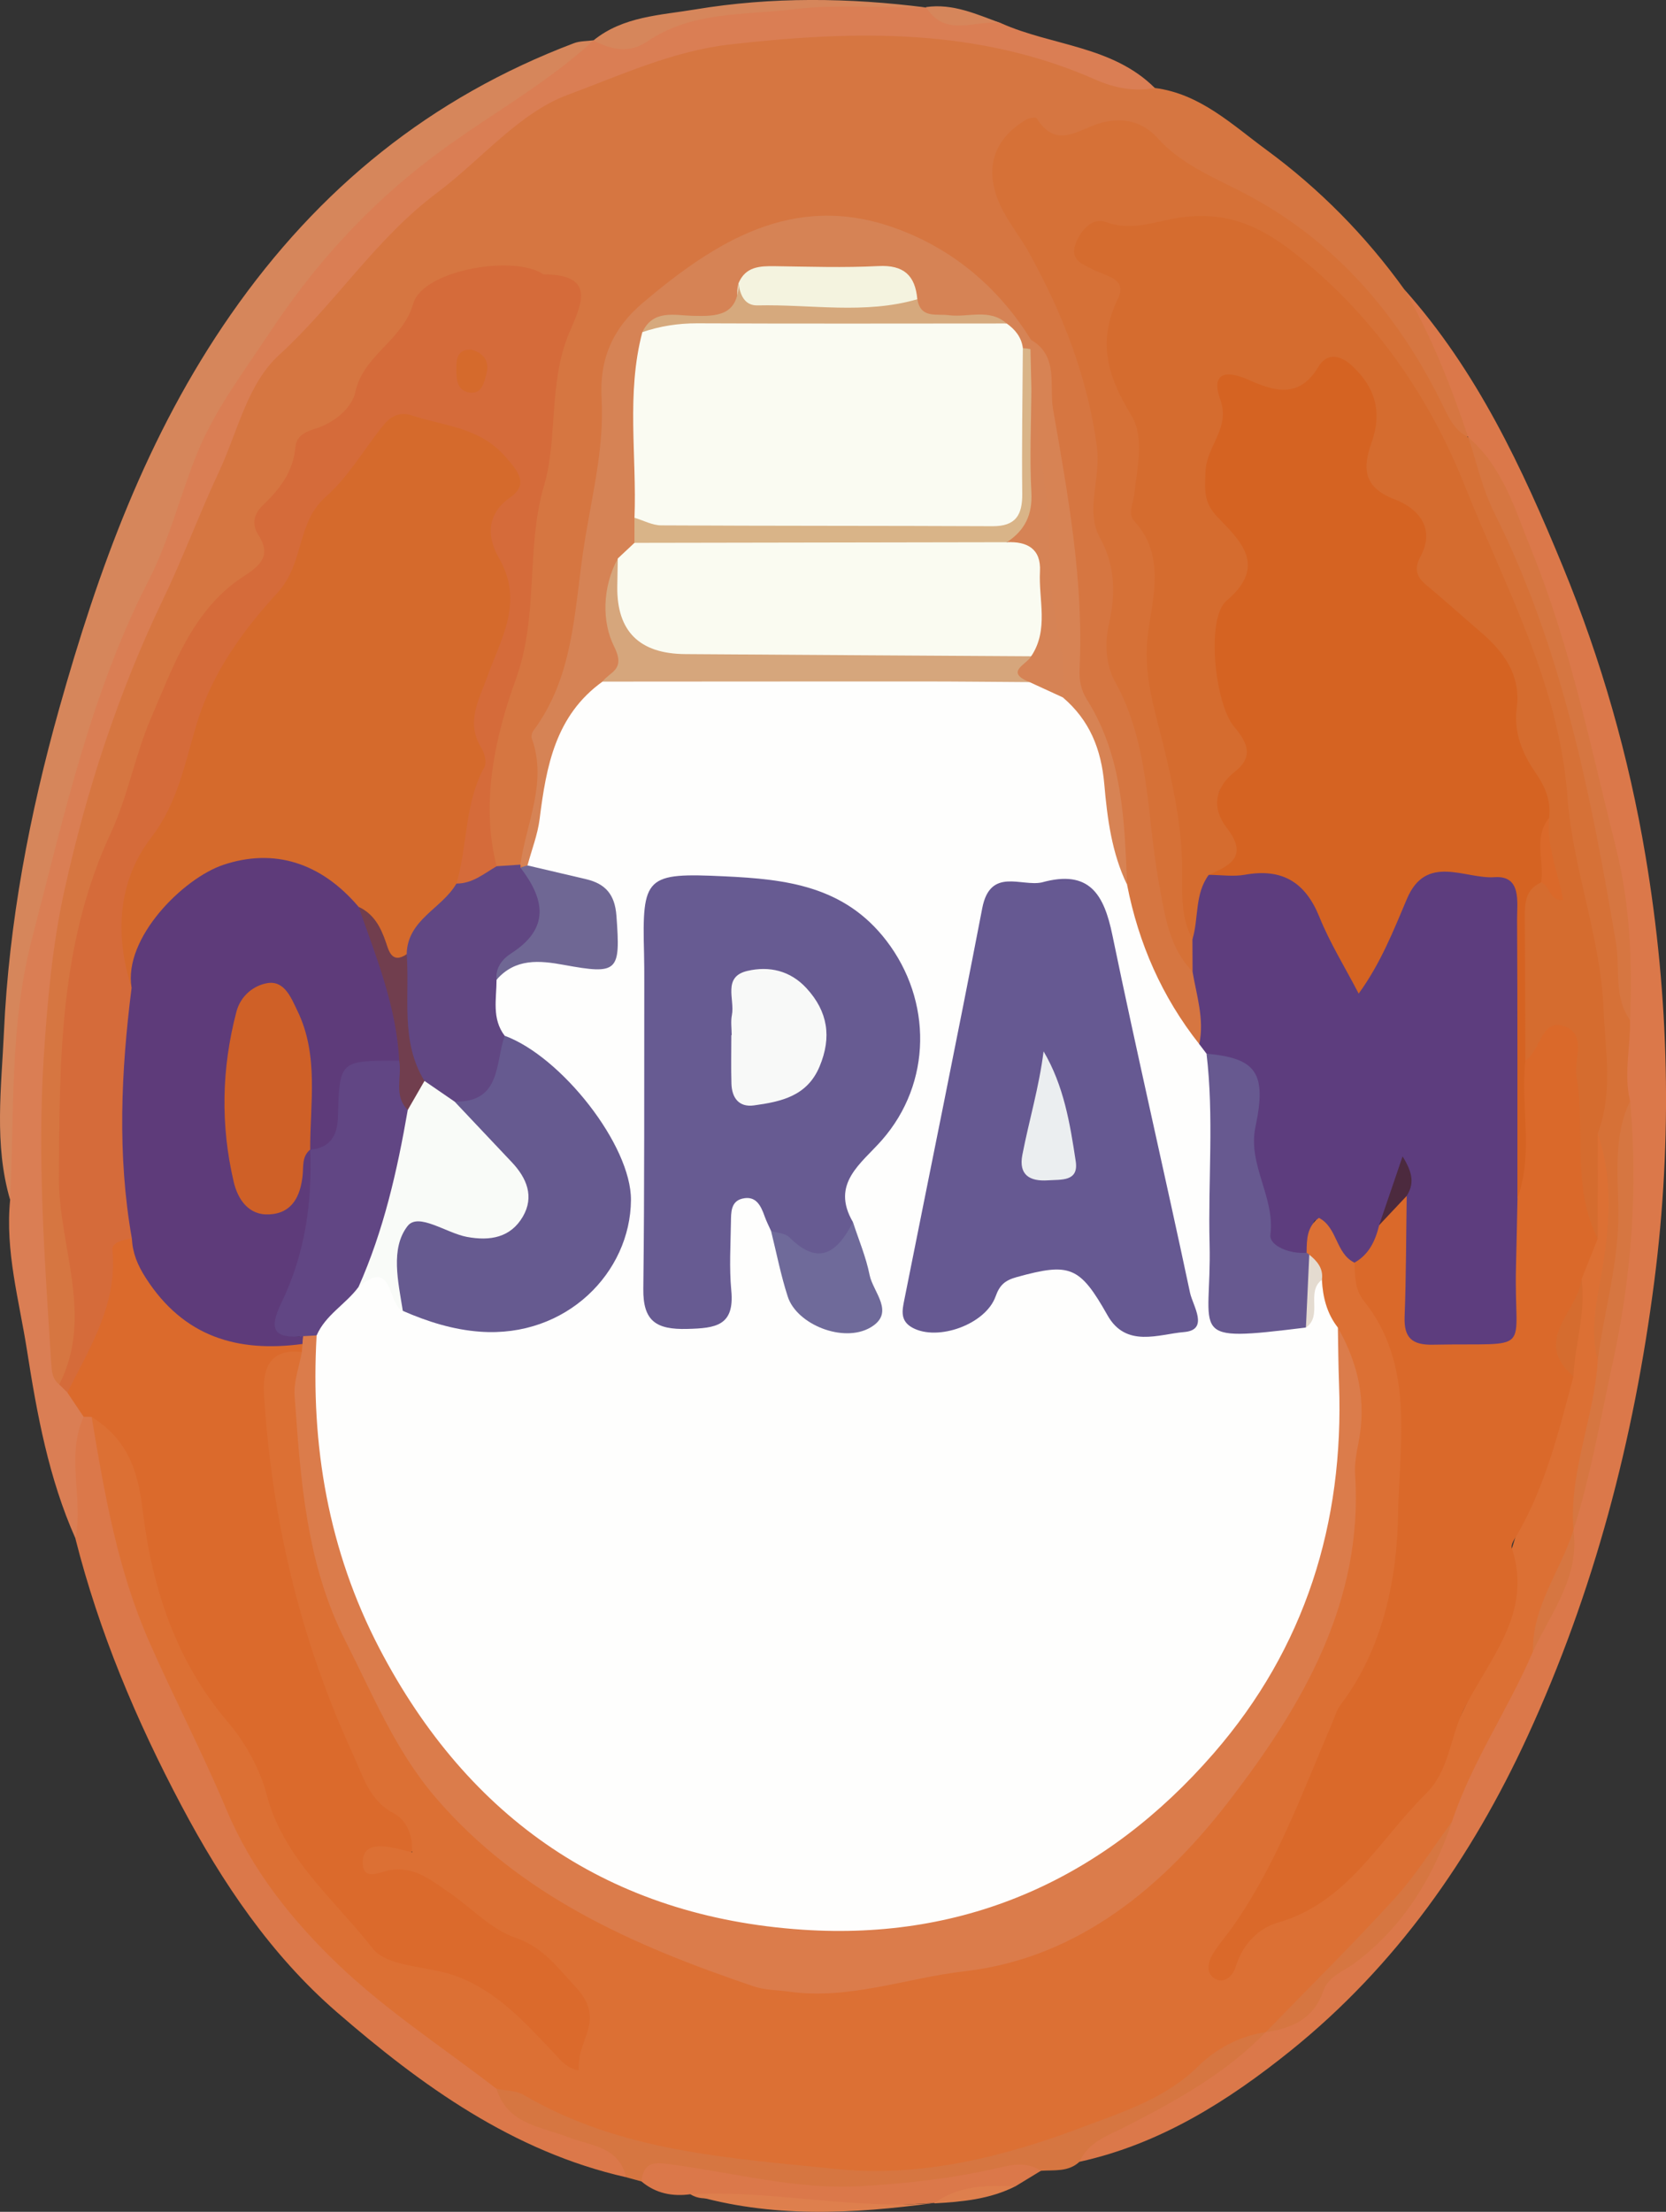 <?xml version="1.0" encoding="UTF-8"?><svg id="a" xmlns="http://www.w3.org/2000/svg" viewBox="0 0 674 894.73"><rect x="0" y="0" width="674" height="894.73" fill="#333333" stroke="none"/><defs><style>.b{fill:#614684;}.c{fill:#d67137;}.d{fill:#d78354;}.e{fill:#6f6794;}.f{fill:#d68355;}.g{fill:#665992;}.h{fill:#665a90;}.i{fill:#675990;}.j{fill:#db7c4b;}.k{fill:#db6a2c;}.l{fill:#e4dbd0;}.m{fill:#d56a2c;}.n{fill:#cf6027;}.o{fill:#d56c2f;}.p{fill:#713e4e;}.q{fill:#4c2a3e;}.r{fill:#614783;}.s{fill:#f4f3df;}.t{fill:#fafbf2;}.u{fill:#da7e54;}.v{fill:#5e3b7a;}.w{fill:#ebeef0;}.x{fill:#dc7034;}.y{fill:#d67641;}.z{fill:#f9fbf8;}.aa{fill:#6f6a9a;}.ab{fill:#fafbf1;}.ac{fill:#f8f9f8;}.ad{fill:#d9b488;}.ae{fill:#5d3d7e;}.af{fill:#db784a;}.ag{fill:#d56b3a;}.ah{fill:#de7f4d;}.ai{fill:#fefefd;}.aj{fill:#d6865b;}.ak{fill:#675b92;}.al{fill:#d6a67c;}.am{fill:#d56322;}.an{fill:#da692a;}.ao{fill:#d6a97d;}</style></defs><path class="y" d="M467.19,35.59c18.3,2.32,31.29,14.86,45.04,24.95,21.46,15.75,40.23,34.73,55.88,56.51,10.66,15.27,21.17,30.6,25.92,49.02,.94,3.63,2.7,7.06-.21,10.52-8.72,1.54-10.92-5.24-13.89-10.95-20.66-39.68-48.47-72.03-91-89.51-5.55-2.28-10.86-5.48-15.08-9.68-11.06-10.96-23-16.2-38.2-8.65-2.92,1.45-6.36,.55-9.64,.04-15.42-2.43-23.25,7.32-17.73,22.05,2.5,6.68,7.12,12.22,10.59,18.38,18.38,32.7,27.56,67.12,30.82,105.22,2.43,28.44-2.25,58.61,11.26,86.24,9.7,19.84,8.14,42.59,11.73,63.95,2.4,14.29,5.51,27.52,13,39.79,3.08,9.34,6.97,18.65,1.4,28.41-6.13,3.42-9.37-1.26-11.45-5.2-10.23-19.34-23.1-37.73-23.71-60.84-1.82-24.87-3.13-49.81-16.32-72.17-4.65-7.89-3.31-16.94-3.38-25.54-.3-37.61-8-74.28-13.67-111.21-.42-2.72-2.22-4.92-3.75-7.16-34.41-41.15-64.39-58.08-111.09-40.96-17.81,6.53-32.09,20.03-46.1,32.78-7.58,6.9-10.24,16.95-9.45,26.97,2.7,34.16-6.42,67.38-12.82,99.86-5.29,26.85-14.5,53.45-18.36,81.08-.59,4.22-2.52,8.34-5.85,11.46-3.15,2.19-6.47,2.41-9.94,.87-7.33-7.41-8.57-16.69-5.63-25.82,7.83-24.32,2.27-51.41,15.85-74.54,2.17-3.69,1.36-8.56,.47-12.88-.66-3.21-2.26-6.65-1.43-9.64,8.31-29.96,2.43-62.03,13.86-91.53,6.6-17.04-2.56-29.09-21.23-26.8-12.62,1.54-24.94,7.53-32.21,17.58-7.61,10.52-17.65,19.38-22.95,31.66-2.16,5-6.45,8.73-10.64,12.29-15.65,13.34-27.63,28.65-27.15,50.66,.1,4.8-2.61,8.34-6.06,11.11-22.19,17.83-32.85,42.41-41.61,68.53-8.46,25.23-20,49.34-26.68,75.28-8.13,31.58-9.06,63.72-6.6,95.74,1.57,20.47-.22,41.27,6.15,61.6,3.06,9.75-5,18.27-11.62,25.67-5.76-.75-6.49-5.4-6.88-9.66-6.05-66.93-8.63-133.93,6.89-199.93,10.59-45.03,25.25-88.87,47.86-129.7,7.61-13.74,11.38-29.26,18.2-43.57,29.19-61.27,80.82-101.05,132.58-140.87,1.3-1,2.6-2.24,4.15-2.58,21.76-4.76,41.34-16.2,63.56-19.82,57.71-9.4,113.86-6.29,167.72,18.47,3,1.38,6.42,1.22,9.45,2.52Z"/><path class="u" d="M467.19,35.59c-8.36,1.6-16.44-.04-23.94-3.35-47.76-21.09-97.45-19.99-147.87-14.26-23.3,2.65-44.54,12.58-65.64,20.37-19.84,7.32-35.21,26.4-53,39.7-24.74,18.5-41.21,44.91-63.87,65.59-12.82,11.7-16.78,31.18-24.24,47.11-7.9,16.86-14.48,34.67-22.61,51.59-18.14,37.75-31.03,77.35-40,118.03-4.87,22.07-6.89,44.94-8.34,67.56-2.64,41.14,.41,82.25,3.03,123.32,.21,3.33,.34,6.55,3.28,8.8,2.47,.24,4.46,1.43,6.25,3.07,3.58,3.54,6.17,7.53,5.91,12.84-1.83,10.03-.35,20.11-.61,30.16-.15,5.72-.15,11.81-5.01,16.22-10.82-24.27-15.58-50.34-19.62-76.15-3.14-20.05-8.89-40.11-6.81-60.85-3.82-40.2-1.12-79.96,7.75-119.35,8.48-37.68,18.77-74.73,33.44-110.6,6.01-14.69,16.38-27.51,20.19-42.68,11.49-45.77,40.38-81.21,67.48-117.76,8.11-10.94,19.53-19.04,30.14-27.22,24.46-18.85,48.37-38.83,77.07-51.44l-.03,.02c19.2-.05,35.78-10.68,55.1-12.42,26.67-2.41,53-2.34,79.53-.84l-.14-.18c9.22,6.53,20.64,2.8,30.45,6.56,20.52,9.15,44.94,9.05,62.11,26.16Z"/><path class="af" d="M593.97,176.86c-6.96-20.65-14.83-40.91-25.85-59.8,29.37,32.85,47.75,72.25,64.2,112.25,15.43,37.53,26.64,76.65,33.39,116.9,9.6,57.27,11.01,114.4,3.53,172.26-8.26,63.98-24.32,125.34-51.23,183.85-22.69,49.32-53.38,93.02-95.85,127.22-25.3,20.37-52.83,37.78-85.41,44.94-1.36-9.22,5.95-12.01,11.94-15.01,21.4-10.69,41.57-23.23,60.26-38.16,1.24-.92,2.56-1.72,3.92-2.44,8.26-3.02,15.51-7.01,19.53-15.63,2.56-5.5,7.96-8.5,12.83-11.98,19.47-13.92,30.83-33.62,38.58-55.74,8.06-24.43,22.72-45.74,32.71-69.26,7.72-14.64,16.69-28.81,16.87-46.22,.25-1.7,.67-3.34,1.16-4.98,6.07-30.41,14.84-60.36,18.31-91.12,2.78-24.63,6.76-49.53,2.43-74.5-1.6-12.49-.8-24.98,.29-37.47,.24-22.26,.45-44.35-5.47-66.26-6.81-25.19-11.1-51.1-18.64-76.08-9.43-31.24-20.5-62-37.32-90.28-.06-.83-.12-1.66-.17-2.49Z"/><path class="aj" d="M240.17,16.3c-19.84,18.33-43.78,31.02-65.2,47.25-26.17,19.82-47.67,43.46-65.59,70.58-10.37,15.71-22.08,31.07-29.21,48.23-7.15,17.21-11.37,35.55-20.07,52.49-23.36,45.51-34.15,95.07-47.01,144.26-9.31,35.6-7.22,70.76-9,106.23-6.55-22.36-3.52-45.31-2.5-67.8,2.01-44.43,10.39-88.31,22.37-130.93,15.76-56.06,35.4-110.55,69.45-159.44,35.6-51.11,80.94-87.77,138.75-109.69,2.47-.93,5.33-.81,8.01-1.18Z"/><path class="af" d="M30.52,622.35c3.29-16.26-3.93-33.23,3.31-49.22,1.54-1.06,3.05-1.03,4.55,.07,4.27,4.02,5.26,9.34,5.89,14.82,4.3,37.83,17.46,73.12,33.91,106.85,10.42,21.38,19.59,43.41,33.16,63.55,21.97,32.58,55,52.18,83.49,77.11,2.84,2.49,6.34,4.24,8.76,7.27,6.55,12.49,19.39,14.33,30.88,18.99,8.47,3.44,21.85,3.52,18.82,18.95-45.78-10.37-82.79-37.11-117.03-66.8-26.45-22.93-46.22-52.11-62.88-83.56-18.33-34.6-33.28-70.15-42.88-108.02Z"/><path class="y" d="M253.31,880.73c-2.92-12.5-14.3-12.65-23.45-16.2-11.1-4.32-24.6-5.23-28.98-19.55,6.41-5.18,12.54-1.92,18.23,1.12,27.45,14.68,57.49,19.49,87.76,23.59,38.76,5.24,76.85,3.89,114.43-8.65,20.23-6.75,39.33-15.18,57.46-26.36,10.13-6.25,18.95-17.11,33.31-12.62-16.19,16.67-36.17,27.72-56.58,38.14-7.1,3.63-15.08,6.13-18.76,14.27-4.5,4.21-10.21,3.29-15.62,3.67-22.69,4.7-45.4,9.05-68.6,10.7-26.26,1.87-51.55-5.18-77.35-7.46-5.31-.47-10.66-2.57-15.67,1.05-2.06-.56-4.12-1.13-6.18-1.69Z"/><path class="af" d="M259.49,882.42c1.01-8.81,6.36-7.61,13.04-6.72,25.11,3.37,49.81,10.12,75.54,8.66,18.92-1.07,37.71-3.17,56.1-7.48,6.27-1.47,11.5-2.2,16.95,1.25-3.43,2.09-6.85,4.17-10.28,6.26-10.87,2.81-22.35,2.77-32.94,6.92l.23-.19c-26.72,1.3-53.55,4.38-79.94-2.41-6.43-1.66-12.84,2.84-18.88-1.09-7.32,1-14.04-.33-19.82-5.2Z"/><path class="aj" d="M374.77,3.05c-17.95,.1-36.1-1.42-53.8,.71-19.97,2.41-41.15,.75-59.19,13.06-6.94,4.74-14.51,3.51-21.64-.51,11.98-9.72,27.01-10.14,41.08-12.49,31.04-5.18,62.33-4.77,93.54-.78Z"/><path class="ah" d="M279.31,887.63c33.05-1.82,65.74,6.39,98.82,3.5-33.14,4.49-66.18,6.24-98.82-3.5Z"/><path class="aj" d="M405.08,9.43c-10.25-1.7-22.58,6.23-30.45-6.56,10.96-1.59,20.6,2.98,30.45,6.56Z"/><path class="ah" d="M377.89,891.31c9.92-7.33,21.38-7.36,32.94-6.92-10.36,5.25-21.6,6.31-32.94,6.92Z"/><path class="ai" d="M455.98,357.91c4.65,23.78,14.12,45.38,29.19,64.45,3.11,.41,5.2,2.17,6.54,4.92,4.59,24.06,1.15,48.39,2.2,72.58,.14,3.23,0,6.48,.02,9.71,.13,26.4,2.58,28.35,28.07,22.31,8.02-1.76,3.66-14.41,13.07-14.95,5.21,5.94,7.02,13.48,9.83,20.57,6,54.32-3.12,106.08-33.02,151.86-35.13,53.77-85.63,85.63-150.07,94.36-94.69,12.83-177.96-43.51-213.54-116.67-19.11-39.29-27.95-81.2-23.48-125.26,1.32-11.43,10.89-16.56,18-23.58,11.82-9.45,18.08-2.72,23.05,7.86,31.29,14.08,57.41,10.07,73.71-11.37,14.3-18.82,15.22-35.92,2.13-55.6-10.65-16-24.85-28.54-40.95-39-5.28-7.04-4.7-14.72-2.55-22.58,6.89-13.35,18.92-12.27,31.1-11.22,5.71,.49,13.7,6.38,15.77-4.31,1.9-9.81-.53-18.38-11.27-22.4-7.27-2.73-16.86-.49-21.15-9.74,3.35-15.7,6.82-31.29,8.13-47.41,1.28-15.65,13.08-23.87,25.73-30.78,56.05-1.27,112.12-4.61,168.06,2.02,6.02,.02,11.6,1.48,16.51,5.07,12.47,11.55,17.95,26.06,18.95,42.85,.73,12.26,4.36,24.14,5.98,36.31Z"/><path class="ae" d="M488.11,426.24c-.98-1.29-1.96-2.58-2.94-3.88,2.13-10.04-1.07-19.59-2.71-29.28-2-4.31-2.76-8.97-3.8-13.55,1.57-10.14,.28-21.32,10.19-28.48,35.09-11.55,48.91,11.43,59.94,40.7,8.4-9.79,11.11-19.15,15.18-27.73,6.71-14.15,18.74-18.37,38.74-14.33,14.25,2.87,15.3,13.33,15.41,24.79,.34,37.5-.66,75.01,.59,112.53,.11,14.68,.39,29.33-.21,43.98-.45,11.04-5.95,16.98-17.14,17.52-4.34,.21-8.68,.39-13.02,.31-21.48-.39-25.18-4.08-25.71-26.04-.25-10.31-.35-20.63,.91-30.85,.66-3.55,1.46-7.12,4.27-12.04-4.28,6.06-4.68,11.45-6.11,16.5-2.33,7.03-4.44,14.23-12.98,16.3-10.69-1.18-11.92-11.05-16.44-18.9,0-1.19-2.05,2.15-.12,1.12,2.46,5.99-.33,10.2-4.71,13.87-8.2,2.02-15.57-1.71-16.74-8.73-2.36-14.21-9.36-28.07-7.25-42.49,2.18-14.92-1.1-25.34-15.35-31.35Z"/><path class="ag" d="M27.26,563.31c-1.09-1.09-2.18-2.17-3.27-3.26,14.17-27.9-.32-55.87-.16-83.81,.28-47.64,.2-94.68,21.07-139.44,6.78-14.53,9.82-31.61,16.17-46.29,9.01-20.82,16.77-43.98,37.59-57.43,6.96-4.49,11.16-8.5,5.82-16.78-2.75-4.26-1.78-8.43,1.8-11.84,6.87-6.54,12.4-13.65,13.24-23.66,.36-4.3,3.87-6.12,7.81-7.31,7.79-2.36,14.98-8.3,16.41-14.85,3.31-15.23,19.12-20.76,23.47-35.87,3.77-13.1,38.35-19.46,51.41-12.53,.48,.26,.96,.74,1.44,.75,21.96,.09,14.6,13.16,10.11,23.92-8.32,19.94-4.48,42.47-10,61.25-7.65,26.02-1.95,52.42-11.59,78.94-7.88,21.68-14.43,49.32-7.64,75.3-2.98,8-8.22,11.03-16.44,7.46-.6-.92-1.43-1.98-1.25-2.94,5.67-29.96,1.57-61.34,13.15-90.45,4.96-12.46,7.32-24.85,1.44-38.04-3.65-8.18-4.07-17.1,2.34-24.77,5.59-6.69,3.04-11.11-2.87-16.35-18.01-15.95-34.75-15.31-49.85,2.93-9.73,11.75-19.9,23.25-22.19,39.29-.73,5.12-4.86,8.36-8.01,12.11-19.17,22.83-34.11,47.89-40.74,77.34-1.46,6.46-4.09,12.56-8.06,17.8-15.81,20.83-16.86,44-11.39,68.34-3.09,31.91-1.91,63.85-.91,95.78-2.44,5.82-8.93,9.63-7.86,17.28,2.8,20-7.61,34.27-21.02,47.13Z"/><path class="c" d="M482.41,379.94c.02,4.38,.04,8.76,.06,13.14-9.54-9.96-11.12-22.33-13.55-35.47-5.06-27.34-3.63-56.12-17.77-81.78-3.48-6.32-4.5-14.67-2.49-23.54,2.54-11.22,2.81-23.02-3.65-34.69-6.12-11.04,.44-24.14-1.22-36.65-3.76-28.31-13.81-53.95-27.4-78.57-3.14-5.7-7.23-10.87-10.33-16.59-8.49-15.65-5.17-28.96,9.13-37.41,1.17-.69,3.86-1.08,4.18-.57,8.25,13.21,17.28,4.05,26.64,1.74,7.89-1.94,15.88-.84,22.32,6.33,8.82,9.81,20.68,15.04,32.47,20.96,37.55,18.82,64.19,48.98,82.53,86.42,2.74,5.59,4.93,10.73,10.64,13.6,0,0,0,0,0,0,22.34,44.78,42.14,90.47,49.86,140.41,1.25,8.08,3.44,15.96,5.92,23.61,7.59,23.41,6.34,47.89,9.72,71.79,.17,10.91-2.64,21.83,0,32.74,.28,15.94-2.53,31.77-1.9,47.7,.73,18.51-5.12,36.15-6.64,54.34-.2,2.42-2.27,3.39-4.67,3.31-6.92-6.87-8.39-15.43-5.58-24.13,7.08-21.89,4.29-44.14,3.53-66.33,2.5-39.96-4.23-78.79-10.26-118.26-7.36-48.25-23.92-92.7-42.2-136.83-16.83-40.62-41.13-76.83-76.35-104.37-8.7-6.8-19.25-10.24-30.65-9.13-7.59,.74-15.16,1.8-22.73,2.77-19.11,2.45-19.13,2.31-8.58,16.6,4.49,6.08,2.91,12.56,.76,18.76-3.47,10.01-2.51,19.19,3.39,28.04,3.35,5.03,6.38,10.72,5.87,16.76-2.69,31.83,11.37,62.64,4.35,95.07-2.8,12.92,5.76,26.29,9.18,39.42,6.09,23.36,4.66,47.11,5.44,70.77Z"/><path class="f" d="M243.73,275.74c-19.02,13.69-22.75,34.27-25.41,55.52-.8,6.37-3.23,12.54-4.91,18.81-.52,.35-1.05,.7-1.57,1.05-.44-.45-.88-.91-1.31-1.36,2.38-16.92,11.01-33.27,4.62-51.02-.31-.86,0-2.31,.58-3.08,16.01-21.53,16.49-46.86,20.12-72.1,2.99-20.81,8.74-41.25,7.52-62.52-.91-15.9,4.63-28.36,16.74-38.59,29.37-24.83,60.74-44.57,101.07-30.52,23.53,8.2,42.55,23.92,55.94,45.56,.95,.79,1.31,1.63,1.07,2.5-.24,.9-.5,1.35-.79,1.35-1.5,.57-2.99,.53-4.47-.13-3.52-2.91-6.39-6.67-10.91-8.29-11.47-3.57-26.36,4.96-34.65-9.77-1.73-4.03-3.7-8.93-8.3-9.16-18.54-.93-37.41-5.81-55.31,3.35-3.13,11.5-10.59,15.84-22.37,14.86-6.51-.54-14.37-1.93-17.23,7.24-5.71,22.4-1.4,45.2-2.96,67.74-.21,3.61-.61,7.2-1.8,10.65-1.54,4.07-4.32,7.46-6.28,11.29-3.59,9.99-4.18,21.02-.53,30.09,4.51,11.23-1.31,13.53-8.87,16.52Z"/><path class="r" d="M184.65,357.42c6.45,.05,11.13-4.01,16.27-7.01,3.2-.21,6.4-.43,9.6-.64,0,0,.06,1.24,.06,1.24,15.96,13.97,16.17,22.14,.31,34.86-3.88,3.11-7.39,6.27-10,10.45-.01,7.72-2.01,15.73,3.29,22.68,3.52,18.52-1.28,26.11-18.68,29.56-6.63-1.35-11.94-4.87-16.32-9.92-11.07-15.19-8.82-32.68-8.65-49.83,1.22-15.69,9.91-25.66,24.13-31.37Z"/><path class="d" d="M416.89,141.23c.08-1.25,.15-2.5,.23-3.75,11.32,6.51,7.3,18.82,8.89,27.97,6.06,34.73,12.45,69.62,10.75,105.22-.21,4.37,.49,8.38,2.98,12.35,14.43,22.95,15.19,48.96,16.24,74.88-6.22-12.82-8.02-26.88-9.22-40.63-1.25-14.31-5.95-25.91-16.76-35.14-4.81-9.91-7.32-20.47-8.2-31.35-2.54-31.36-4.97-62.72-7.89-94.05-.97-5.55-1.17-10.95,2.98-15.5Z"/><path class="k" d="M27.26,563.31c9.13-18.26,20.37-35.77,18.2-57.76-.29-2.9,4.52-4.17,7.88-4.57,4.81,3.8,6.44,9.8,10.07,14.47,11.82,15.24,25.65,26.02,46.37,24.14,4.26-.39,8.64,.23,12.28,3.05,1.11,1.4,1.36,2.94,.77,4.62-6.51,4.34-11.65,8.95-10.87,18.24,2.55,30.47,2.64,62.22,14.88,89.97,11.61,26.32,14.35,57.21,37.64,78.44,9.74,8.88,6.85,15.05-6.05,18.49,9.79-.07,17.73,4.17,25.33,9.66,11.5,8.29,23.32,15.93,36.41,21.82,16.94,7.62,25.08,30.59,19.44,47.49-3.89,11.68-9.91,10.9-16.32,3.93-18.44-20.07-38.86-36.22-67.09-39.55-4.46-.53-8.24-3.18-10.97-6.69-11.76-15.05-27.03-28.37-34.33-45.64-11.77-27.83-31.16-51.16-42.63-78.9-7.94-19.22-14.99-38.75-15.59-59.72-.38-13.33-9.42-21.6-15.61-31.65-1.08-.02-2.16-.03-3.24-.03-2.19-3.27-4.38-6.54-6.58-9.81Z"/><path class="x" d="M37.07,573.16c13.86,8.73,18.6,20.5,20.62,37.52,3.67,30.88,13.16,60.8,34.33,85.71,7.1,8.35,13.06,18.92,15.82,29.45,6.86,26.18,27.54,42.6,42.92,62.33,5.89,7.56,21.79,7.06,32.9,10.9,16.74,5.78,28.39,18.69,40.05,31.02,3.04,3.22,5.23,6.4,10.34,7.44,.1-1.64,.11-3.07,.29-4.49,1.25-9.6,9.77-17.21-1.43-29.23-7.74-8.3-13.01-16.02-24.62-20.06-9.82-3.42-17.74-12.17-26.7-18.27-7.11-4.85-13.86-10.54-23.69-9.03-3.95,.61-11.36,5.09-11.14-3.45,.19-7.25,7.21-6.57,12.81-5.43,2,.41,3.96,.96,7.15,1.75,.28-7.5-2.45-13.15-7.52-15.84-9.79-5.21-12.1-14.48-16.21-23.39-21.4-46.41-33.06-95.17-36.18-146.02-.61-10.03,2.05-18.72,15.3-17.15,4.58,14.2,1.36,28.92,2.76,43.42,4.45,45.9,21.54,87.13,47.28,123.99,16.65,23.85,38.45,44.17,66.97,55.92,16.92,6.98,32.66,16.51,50.06,23.15,23.63,9.02,46.57,10.09,70.45,4.33,6.4-1.54,12.81-2.47,19.34-3.15,36.77-3.8,66.67-20.47,92.78-46.5,15.96-15.91,30.28-32.21,41.43-51.97,17.59-31.17,31.47-62.92,31.88-99.59,.22-20,2.77-39.98-3.81-59.48-4.45-5.69-6.1-12.31-6.46-19.36-2.65-2.49-5.49-4.86-6.17-8.74,0-.73-.01-1.46-.02-2.19,.06-5.22,.04-10.47,4.98-14.1,7.55,3.89,6.72,14.37,14.34,18.1,13.39,20.34,20.42,41.73,21.82,66.97,1.47,26.6-3.49,51.78-6.31,77.53-.49,4.46-2.12,8.49-4.48,12.18-16.17,25.32-22.11,55.62-39.41,80.49-4.62,6.64,1.12,17.46-8.39,23.45-6.93,4.36-10.48,12.13-14.73,19.04,6.2-8.79,14.05-15.23,24.51-18.19,5.95-1.69,11.04-5.11,15.23-9.32,11.07-11.11,23.22-21.6,32.63-33.83,17.32-22.52,31.65-49.67,36.23-75.86,5.96-34.12,22.33-64.5,27.03-98.34,1.85-12.13,4.11-24.21,3.62-36.57,.78-7.32,4.43-13.84,5.83-21,2.41-12.84-3.84-26.77,4.88-38.8,6.52,18.88,4.72,38.52,1.44,57.17-2.08,11.83-4.53,22.82-1.44,34.53,2.75,9.6,.45,19.1-1.78,28.2-3.3,13.44-6.77,26.77-8.05,40.58h0c-1.66,17.64-12.89,32.09-16.38,49.12-9.99,23.38-24.68,44.52-32.76,68.8-12.3,21.22-24.12,42.43-44.97,57.43-10.96,7.88-16.75,22.18-30.36,27.71,0,0-.01,.01-.01,.01-10.57,1.45-20.54,7.07-27.08,13.57-13.4,13.32-30.88,18.73-46.67,24.71-31.69,12.01-65.4,20.6-99.92,17.08-43.36-4.43-87.45-6.98-126.58-30-3.06-1.8-7.26-1.67-10.93-2.43-21.43-16.54-44.37-31.49-63.85-50.08-18.66-17.81-35.1-38.24-45.43-62.87-9.64-22.98-21.22-45.14-31.26-67.96-12.75-28.97-18.13-59.94-23.28-90.92Z"/><path class="y" d="M659.47,412.67c-6.79-9.47-3.96-20.97-5.72-31.33-10.14-59.81-21.72-118.99-49.22-173.89-4.79-9.56-7.11-20.36-10.57-30.59,14.22,12.18,19.11,29.66,25.74,46.01,15.66,38.65,23.85,79.41,33.96,119.69,5.87,23.39,6.72,46.51,5.81,70.1Z"/><path class="y" d="M636.56,618.99c-1.87-23.66,8.48-45.58,9.83-68.78,2.62-20.28,8.67-39.8,8.34-60.91-.22-14.25-2.01-29.88,4.74-43.89,3.25,35.77,.58,71.01-7.09,106.17-4.93,22.57-8.85,45.33-15.82,67.41Z"/><path class="y" d="M512.09,822.04c17.45-18,35.32-35.62,52.19-54.15,8.64-9.49,15.48-20.6,23.14-30.98-7.61,22.65-19.71,42.34-38.94,56.89-4.7,3.56-11.02,5.56-13.06,11.46-3.92,11.37-12.62,15.27-23.33,16.78Z"/><path class="y" d="M620.17,668.11c-.36-18.31,11.21-32.65,16.38-49.11,2.59,19.06-9.09,33.36-16.38,49.11Z"/><path class="ak" d="M311.93,497.94c-.87-1.96-1.87-3.88-2.58-5.89-1.53-4.36-3.54-8.53-9.07-7.17-4.66,1.14-4.51,5.67-4.57,9.42-.14,9.25-.73,18.57,.14,27.74,1.36,14.29-6.27,15.25-17.82,15.54-12.56,.32-17.93-3.13-17.77-16.24,.51-41.33,.32-82.67,.39-124,0-3.81,.01-7.62-.09-11.43-.83-31.49,.59-32.93,32.65-31.41,24.76,1.17,48.41,3.84,65.45,26.11,18.44,24.09,18.46,57.44-1.92,80.64-8.29,9.44-20.81,17.52-11.66,33.14-1.57,13.59-11.46,19.45-22.57,13.44-4.43-2.39-6.94-6.73-10.59-9.89Z"/><path class="g" d="M421.47,356.96c19.32-5.39,25.17,4.92,28.54,21.23,10,48.35,21.19,96.46,31.43,144.76,1.12,5.26,7.9,15.06-2.44,15.9-10.06,.82-23.41,6.57-30.93-6.76-11.24-19.92-15.23-21.41-36.66-15.5-5.01,1.38-7.01,3.33-8.65,7.89-4.08,11.31-23.37,18.17-33.58,12.63-5.17-2.8-4.16-7.12-3.32-11.34,10.51-52.79,21.34-105.52,31.52-158.38,3.21-16.65,15.83-8.65,24.09-10.43Z"/><path class="j" d="M541.26,537.06c8.24,14.54,11.69,29.9,8.33,46.56-.85,4.23-1.66,8.65-1.37,12.91,3.44,51.72-21.79,94.05-50.77,131.72-26.32,34.21-60.57,63.8-107.26,69.18-23.62,2.72-46.56,11.63-70.87,8.25-4.81-.67-9.87-.62-14.4-2.15-48.39-16.4-94.59-36.47-128.92-76.66-16.08-18.82-25.26-41.48-36.27-63.12-15.85-31.16-18.16-65.29-20.54-99.26-.4-5.75,1.88-11.7,2.92-17.55,.09-1.09,.17-2.18,.26-3.27-.88-.76-1.24-1.59-1.09-2.47,.16-.92,.37-1.38,.63-1.38,2.15-1.26,4.23-1.41,6.18,.4-2.53,44.4,4.78,87.06,25.39,126.58,36.05,69.11,93.33,108.58,171.21,113.81,66.68,4.48,122.7-21.11,166.35-71.38,36.94-42.54,52.76-93.09,50.68-149.3-.28-7.61-.32-15.23-.47-22.85Z"/><path class="h" d="M183.92,445.64c18.91,.34,16.4-15.57,20.25-26.66,22.9,8.4,51.23,44.3,51.09,66.46-.19,29.25-26.09,55.8-61.03,53.26-10.93-.79-21.27-4.06-31.28-8.43-5.42-7.93-4.04-17.35-4.89-26.04-.92-9.43,5.39-13.55,14.74-12.52,6.5,.72,12.69,3.08,19.21,3.68,5.8,.53,10.9-.99,14.1-6.2,3.34-5.45,1.29-10.45-1.96-15.14-3.43-4.94-8.02-8.85-12-13.31-3.89-4.36-9.12-8.09-8.24-15.09Z"/><path class="b" d="M128.1,540.2c-1.82,.1-3.63,.21-5.45,.31-16.11,1.86-18.52-.17-12.96-14.21,7.45-18.81,10.68-38.29,12.7-58.16,.54-1.72,1.37-3.29,2.44-4.74,5.2-4.02,6.25-9.58,6.71-15.82,1.63-22.03,9.35-26.66,31.03-19.14,4.37,6.12,2.95,13.69,5.17,20.36-1.99,25.68-5.82,50.81-22.69,71.8-5.14,6.98-13.36,11.29-16.95,19.6Z"/><path class="i" d="M488.11,426.24c20.08,1.82,24.44,7.65,19.81,29.57-3.25,15.4,7.93,28.29,6.04,43.66-.56,4.53,8.05,7.92,14.65,7.3,0,0,1.08,.77,1.08,.77,1.8,9.93,1.01,19.74-1.37,29.48-49.21,6.06-38.03,3.55-38.97-33.96-.64-25.61,1.81-51.26-1.24-76.83Z"/><path class="z" d="M145.05,520.6c10.18-22.88,15.67-47.07,19.91-71.6-.01-5.22,1.44-9.6,6.77-11.74,4.07,2.79,8.13,5.59,12.2,8.38,7.69,8.15,15.37,16.32,23.09,24.46,6.1,6.43,9.21,13.96,4.51,22.04-4.95,8.5-13.24,9.96-22.65,8.21-8.32-1.55-19.65-10-24-4.38-7.02,9.06-3.78,22.58-1.91,34.31-6.28-2.65-3.67-21.75-17.91-9.67Z"/><path class="al" d="M243.73,275.74c3.05-4.11,9.53-4.61,4.69-14.28-4.97-9.92-4.77-23.9,1.51-35.53,4.57,4.04,4.42,9.64,5,15.02,1.89,17.29,3.4,18.99,21.21,19.17,36.46,.38,72.93,.07,109.4,.15,8.15,.02,16.33-.42,24.42,.89,9.72,1.54,8.26,8.11,6.58,14.77-14.55-.09-29.1-.26-43.65-.26-43.05-.01-86.1,.04-129.15,.06Z"/><path class="e" d="M200.89,396.31c-.52-4.95,2.45-8.44,5.95-10.68,15.81-10.15,13.47-21.91,3.74-34.62,.91-.4,1.86-.71,2.83-.92,7.9,1.85,15.81,3.69,23.71,5.56,7.78,1.85,11.62,6.14,12.26,14.76,1.69,22.73,.78,23.95-21.32,19.9-9.92-1.82-19.59-2.68-27.17,6.01Z"/><path class="aa" d="M311.93,497.94c2.51,.81,5.75,.9,7.41,2.56,12.11,12.09,19.54,5.86,25.74-6.11,2.3,7.1,5.27,14.08,6.72,21.35,1.4,7.01,10.56,15.28,.37,21.25-10.96,6.42-29.8-1.19-33.46-12.44-2.83-8.69-4.56-17.73-6.78-26.61Z"/><path class="f" d="M416.54,275.94c-10.28-4.13-1.23-7.07,.65-10.46-1.75-5.81-1.65-11.82-1.17-17.72,.92-11.31-1.37-21.38-9.64-29.62,7.17-10.6,5.95-22.63,6.35-34.52,.31-8.92-2.87-18.65,4.55-26.42,2.72,23.77,7.9,47.59,7.39,71.29-.4,18.46,7.59,35.45,5.35,53.64-4.49-2.06-8.98-4.13-13.47-6.19Z"/><path class="l" d="M528.32,537.03c.45-9.83,.91-19.65,1.37-29.48,3.22,2.62,5.75,5.58,5.11,10.14-6.61,4.96,.49,14.51-6.48,19.34Z"/><path class="am" d="M613.88,484.67c-.01-37.51,.08-75.02-.13-112.53-.04-7.2,1.92-18.07-9.13-17.3-11.94,.83-27.62-9.68-35.43,8.77-5.47,12.91-10.6,26.02-19.52,38.33-5.64-10.85-11.67-20.55-15.88-30.98-5.73-14.19-15.12-19.79-30.14-17.11-4.73,.85-9.75,.07-14.64,.04,3.04-7.27,7.19-14.43,1.61-22.38-.9-1.29-1.66-3.64-.95-4.67,15.25-22.36-6.78-43.73-1.7-65.96,1.68-7.36,.86-15.44,5.97-21.66,7.59-9.23,5-17.83-2.42-24.62-9.64-8.82-9.68-18.72-6.62-29.88,1.01-3.68,1.69-7.49,3.19-10.98,3.22-7.51-2.39-17.34,4.89-23.24,7.61-6.16,15.54,1.61,23.47,1.59,3.99,0,7.31-1.36,10.69-3.39,16.8-10.12,29.77-3.97,33.21,15.57,.67,3.82,.8,7.69-.34,11.35-3.35,10.73-1.42,18.92,9.27,24.71,5.83,3.16,11.37,9.38,10.3,15.74-2.69,15.96,7.25,24.32,17.33,32.43,13.58,10.91,22.14,23.68,21.31,41.82-.33,7.25,2.91,13.83,6.69,19.9,4.23,6.79,5.94,13.97,4.5,21.88-2.66,8.66-.31,18.04-3.87,26.57-7.26,23.47-2.45,47.54-3.62,71.31,.14,13.02,.49,26.05-.25,39.04-.34,5.99,1.09,13.61-7.79,15.66Z"/><path class="o" d="M626.72,330.79c.79-6.86-1.55-12.49-5.48-18.19-5.29-7.67-8.92-16.26-7.63-26.1,1.78-13.49-5.24-22.82-14.76-30.98-7.33-6.28-14.47-12.77-21.9-18.92-4.01-3.32-4.84-6.7-2.33-11.34,6.5-12.05-1.52-19.9-10.35-23.24-13.07-4.96-12.94-13-9.37-23.03,4.36-12.27,1.49-22.25-7.77-30.88-4.77-4.45-10.17-5.75-13.8,.33-7.74,12.96-17.92,9.82-28.31,5.17-9.04-4.05-15.29-2.83-11.33,8.06,4.22,11.6-5.77,18.93-6.01,29.3-.17,7.42-.97,12.05,4.99,18.31,8.75,9.2,20.42,19.44,3.59,33.66-8.55,7.22-4.71,41.89,2.99,51.01,4.93,5.84,8.4,11.86,.47,18.08-8.37,6.58-9.61,14.88-3.38,22.91,8.73,11.25,1.56,15.14-7.32,18.95-5.77,7.78-4,17.47-6.6,26.05-4.73-8.78-4.18-17.78-4.15-27.68,.06-17.05-3.61-34.38-7.68-51.11-3.7-15.23-8.46-28.81-6.01-46.04,1.86-13.06,6.79-30.84-5.54-44.12-2.98-3.21-.58-7.12-.19-10.85,1.14-10.8,4.36-23.11-1.18-32.15-9.56-15.59-13.87-29.84-5.35-47.24,3.95-8.08-5-9.03-9.98-11.63-4.28-2.23-9.72-3.91-7.15-10.63,2.12-5.56,6.84-10.6,12.2-8.65,11.32,4.13,21.66-1,32.08-2.1,18.74-1.98,31.73,4.51,46.15,16.15,31.04,25.05,52.92,57.3,66.93,92.5,16.26,40.84,38.22,80.07,41.59,126.09,2.1,28.71,13.42,56.64,14.61,85.94,.68,16.72,3.9,33.64-2.37,50.07,0,14.19,0,28.39-.01,42.58-9.15-1.05-9-9.49-8.79-14.62,.73-17.97-5.54-35.34-3.64-53.29,.39-3.66,1.98-8.22-1.93-10.51-4.53-2.65-6.27,2.65-9.09,4.69-1.8,1.3-3.5,2.49-5.85,1.64-.05-18.94-.06-37.89-.17-56.83-.04-6.08-.26-12.12,6.56-15.18,1.06-1.23,5.06,2.07,3.85-3.15-1.74-7.51-4.35-15.27-.59-23.03Z"/><path class="an" d="M617.08,428.99c6.12-3.81,6.36-16.67,15.26-13.99,9.94,2.99,4.28,13.24,5.5,20.66,3.56,21.75-1.99,44.71,8.55,65.43-2.18,5.46-4.37,10.92-6.55,16.38,.07,13.2-10.9,25.47-3.28,39.3-5.81,21.85-11.17,43.85-22.59,63.72-1.04,1.81-2.85,4.23-2.35,5.73,8.8,26.64-9.6,45.08-19.72,65.94-5.34,11.01-5.61,24.14-15.06,33.46-18.84,18.59-31.52,43.92-59.81,52.11-8.23,2.38-14.42,8.96-17.22,18.15-.9,2.95-4.43,7.28-8.84,4.18-2.93-2.06-2.26-6.25-.64-9.06,2.4-4.17,5.72-7.81,8.5-11.77,17.7-25.26,28.05-54.11,40.07-82.15,1.07-2.51,1.82-5.29,3.43-7.41,17.24-22.77,22.88-51.1,23.27-76.95,.43-28.49,6.99-60.51-13.83-86.48-3.84-4.79-3.5-10.09-3.81-15.47,5.93-3.32,8.46-8.89,9.99-15.12,3.54-4.12,3.16-11.92,11.15-11.84-.25,16.29-.23,32.58-.85,48.86-.32,8.52,3.04,11.46,11.44,11.29,41.64-.82,32.68,4.54,33.62-31.6,.24-9.22,.41-18.45,.61-27.68,6.6-18.24,1.17-37.17,3.19-55.68Z"/><path class="q" d="M569.07,483.8c-3.71,3.94-7.43,7.88-11.14,11.83,2.86-8.36,5.72-16.74,9.5-27.83,4.42,7.04,4.57,11.35,1.64,15.99Z"/><path class="m" d="M184.65,357.42c-5.81,10.16-19.85,14.51-20.12,28.57-3.93,7.51-7.68,3.92-10.33-.67-3.47-6-6.13-12.48-11.79-16.92-33.13-29.11-70.75-18.97-84.72,22.86-1.02,3.05-1.48,6.34-4.45,8.33-6.96-21.55-5.53-43.24,7.96-60.81,10.94-14.24,13.76-30.9,18.5-46.34,6.46-21.05,19.09-37.93,32.56-52.65,10.97-12,7.59-28.35,19.55-38.85,9.17-8.05,15.48-19.3,23.3-28.93,2.84-3.5,6.47-5.67,11.5-3.97,12.92,4.35,26.98,4.59,37.52,16.35,5.9,6.59,9.74,11.57,2.2,16.88-10.38,7.32-8.74,17.11-4.5,24.42,10.27,17.72,.88,32.57-4.61,47.83-3.54,9.84-8.9,18.7-2.4,29.21,1.27,2.06,2.15,5.77,1.15,7.59-8.12,14.72-6.74,31.62-11.3,47.1Z"/><path class="v" d="M53.23,399.6c-3.39-20.17,20.92-44.34,37.15-49.76,20.34-6.79,39.35-1.05,54.68,16.98,12.05,19.02,20.46,39,16.45,62.26-24.23-.09-24.16-.09-24.81,22.97-.2,7.16-3.13,12.41-11.21,12.99-6.49-7.5-3.76-16.6-4.06-25.05-.36-9.85-.67-19.6-5.32-28.59-1.78-3.43-3.91-6.81-8.48-6.49-4.37,.31-7.08,3.45-8.01,7.18-5.33,21.43-5.91,43-.39,64.48,1.11,4.3,4.27,7.91,9.2,8.17,6.27,.33,7.77-4.6,9.45-9.39,1.45-4.14,.36-10.42,7.64-10.33,.85,21.48-2.2,42.44-11.59,61.78-5.44,11.2-3.11,14.78,8.71,13.72-.16,1.04-.25,2.09-.27,3.14-26.32,3.56-48.06-2.9-63.32-26.59-3.44-5.33-5.39-10.14-5.71-16.07-5.95-33.79-4.37-67.59-.11-101.39Z"/><path class="m" d="M190.74,141.46c4.89,1.31,7.36,4.68,6.09,9.53-.88,3.33-1.73,8.35-6.53,7.85-5.53-.57-5.69-5.59-5.69-9.97,0-4,.66-7.69,6.13-7.41Z"/><path class="t" d="M256.69,209.44c.97-25.04-3.38-50.3,3.18-75.09,3.7-2.18,7.14-4.55,11.78-4.98,45.27-4.24,90.47-4.05,135.62,1.48,3.47,2.48,5.99,5.59,6.54,9.98,3.43,21.06,1.09,42.27,1.38,63.4,.14,10.13-8.62,12.52-16.05,12.71-43.02,1.08-86.06,.76-129.09,.25-5.8-.07-10.63-2.2-13.37-7.75Z"/><path class="ab" d="M407.35,219.34c8.28-.37,13.86,2.69,13.38,11.82-.61,11.49,3.67,23.52-3.55,34.32-46.64-.29-93.29-.55-139.93-.88q-27.84-.19-27.52-27.29c.04-3.8,.13-7.59,.2-11.39,2.25-2.11,4.5-4.22,6.75-6.33,3.51-3.24,7.89-3.38,12.29-3.39,42-.08,84-.07,126.01,0,4.37,0,8.79-.01,12.38,3.12Z"/><path class="ad" d="M407.35,219.34c-50.23,.09-100.45,.17-150.68,.26,0-3.39,0-6.77,.01-10.16,3.6,1.07,7.19,3.06,10.8,3.08,44.69,.25,89.38,.13,134.06,.34,9.43,.05,12.12-4.56,12.02-13.21-.23-19.6,.12-39.21,.24-58.82,1.04,.05,2.07,.18,3.08,.41,.12,5.33,.25,10.65,.37,15.97-.07,13.98-.76,27.98,0,41.91,.5,9.14-2.63,15.43-9.91,20.22Z"/><path class="s" d="M298.78,114.57c2.84-6.76,8.59-6.98,14.75-6.89,13.93,.19,27.9,.67,41.8-.05,10.25-.53,14.94,3.75,15.78,13.42-1.92,3.48-4.45,6.16-8.73,6.32-17.84,.66-35.7,.71-53.52,0-7.46-.3-12.17-4.24-10.08-12.79Z"/><path class="ao" d="M298.78,114.57c.61,4.67,2.42,9.09,7.68,8.97,21.56-.51,43.32,3.71,64.66-2.49,1.36,7.91,7.65,5.79,12.76,6.46,7.81,1.01,16.33-2.86,23.39,3.34-41.72,.01-83.44,.13-125.15-.06-7.71-.03-15.03,1.12-22.25,3.56,4.36-9.17,12.87-6.82,20.07-6.6,9.98,.31,18.73,.09,18.84-13.18Z"/><path class="p" d="M161.51,429.08c-1.12-21.9-9.29-41.95-16.45-62.26,6.14,2.87,8.91,8.1,11.04,14.28,1.11,3.21,2.32,9.05,8.43,4.9,1.29,17.24-2.66,35.23,7.19,51.27-2.25,3.91-4.51,7.82-6.76,11.73-5.85-5.83-2.27-13.29-3.45-19.92Z"/><path class="o" d="M636.55,556.76c-17.05-14.61,1.88-26.22,3.28-39.3,1.86,13.35-2.67,26.16-3.28,39.3Z"/><path class="ac" d="M296.01,418.74c0-2.72-.44-5.53,.09-8.15,1.25-6.27-3.92-15.46,6.27-17.84,8.82-2.06,17.36-.13,23.92,7.02,8.64,9.41,10.25,19.77,5.28,31.65-5.05,12.07-15.63,14.23-26.53,15.74-6.11,.85-8.97-3.07-9.13-8.83-.19-6.53-.04-13.06-.04-19.59h.15Z"/><path class="w" d="M422.19,425.3c8.19,13.87,10.71,29.22,13.01,44.48,1.25,8.3-5.89,7.32-11.24,7.69-7.44,.51-11.91-2.25-10.36-10.28,2.67-13.8,6.76-27.33,8.59-41.88Z"/><path class="an" d="M626.72,330.79c-1.18,11.36,3.57,21.73,5.63,33.2-5.64,.67-5.21-5.95-8.88-7.02,1.41-8.69-3.28-18.14,3.26-26.19Z"/><path class="n" d="M125.52,465.02c-3.48,2.8-2.69,6.92-3.1,10.57-.93,8.38-4.22,15.15-13.41,15.66-8.5,.47-12.81-6.15-14.46-13.16-5.37-22.92-4.91-45.93,1.08-68.77,1.71-6.54,6.99-10.66,12.46-11.61,7.01-1.22,9.7,5.97,12.24,11.2,8.74,18,5.11,37.26,5.16,56.13,0,0,.03-.03,.03-.03Z"/></svg>